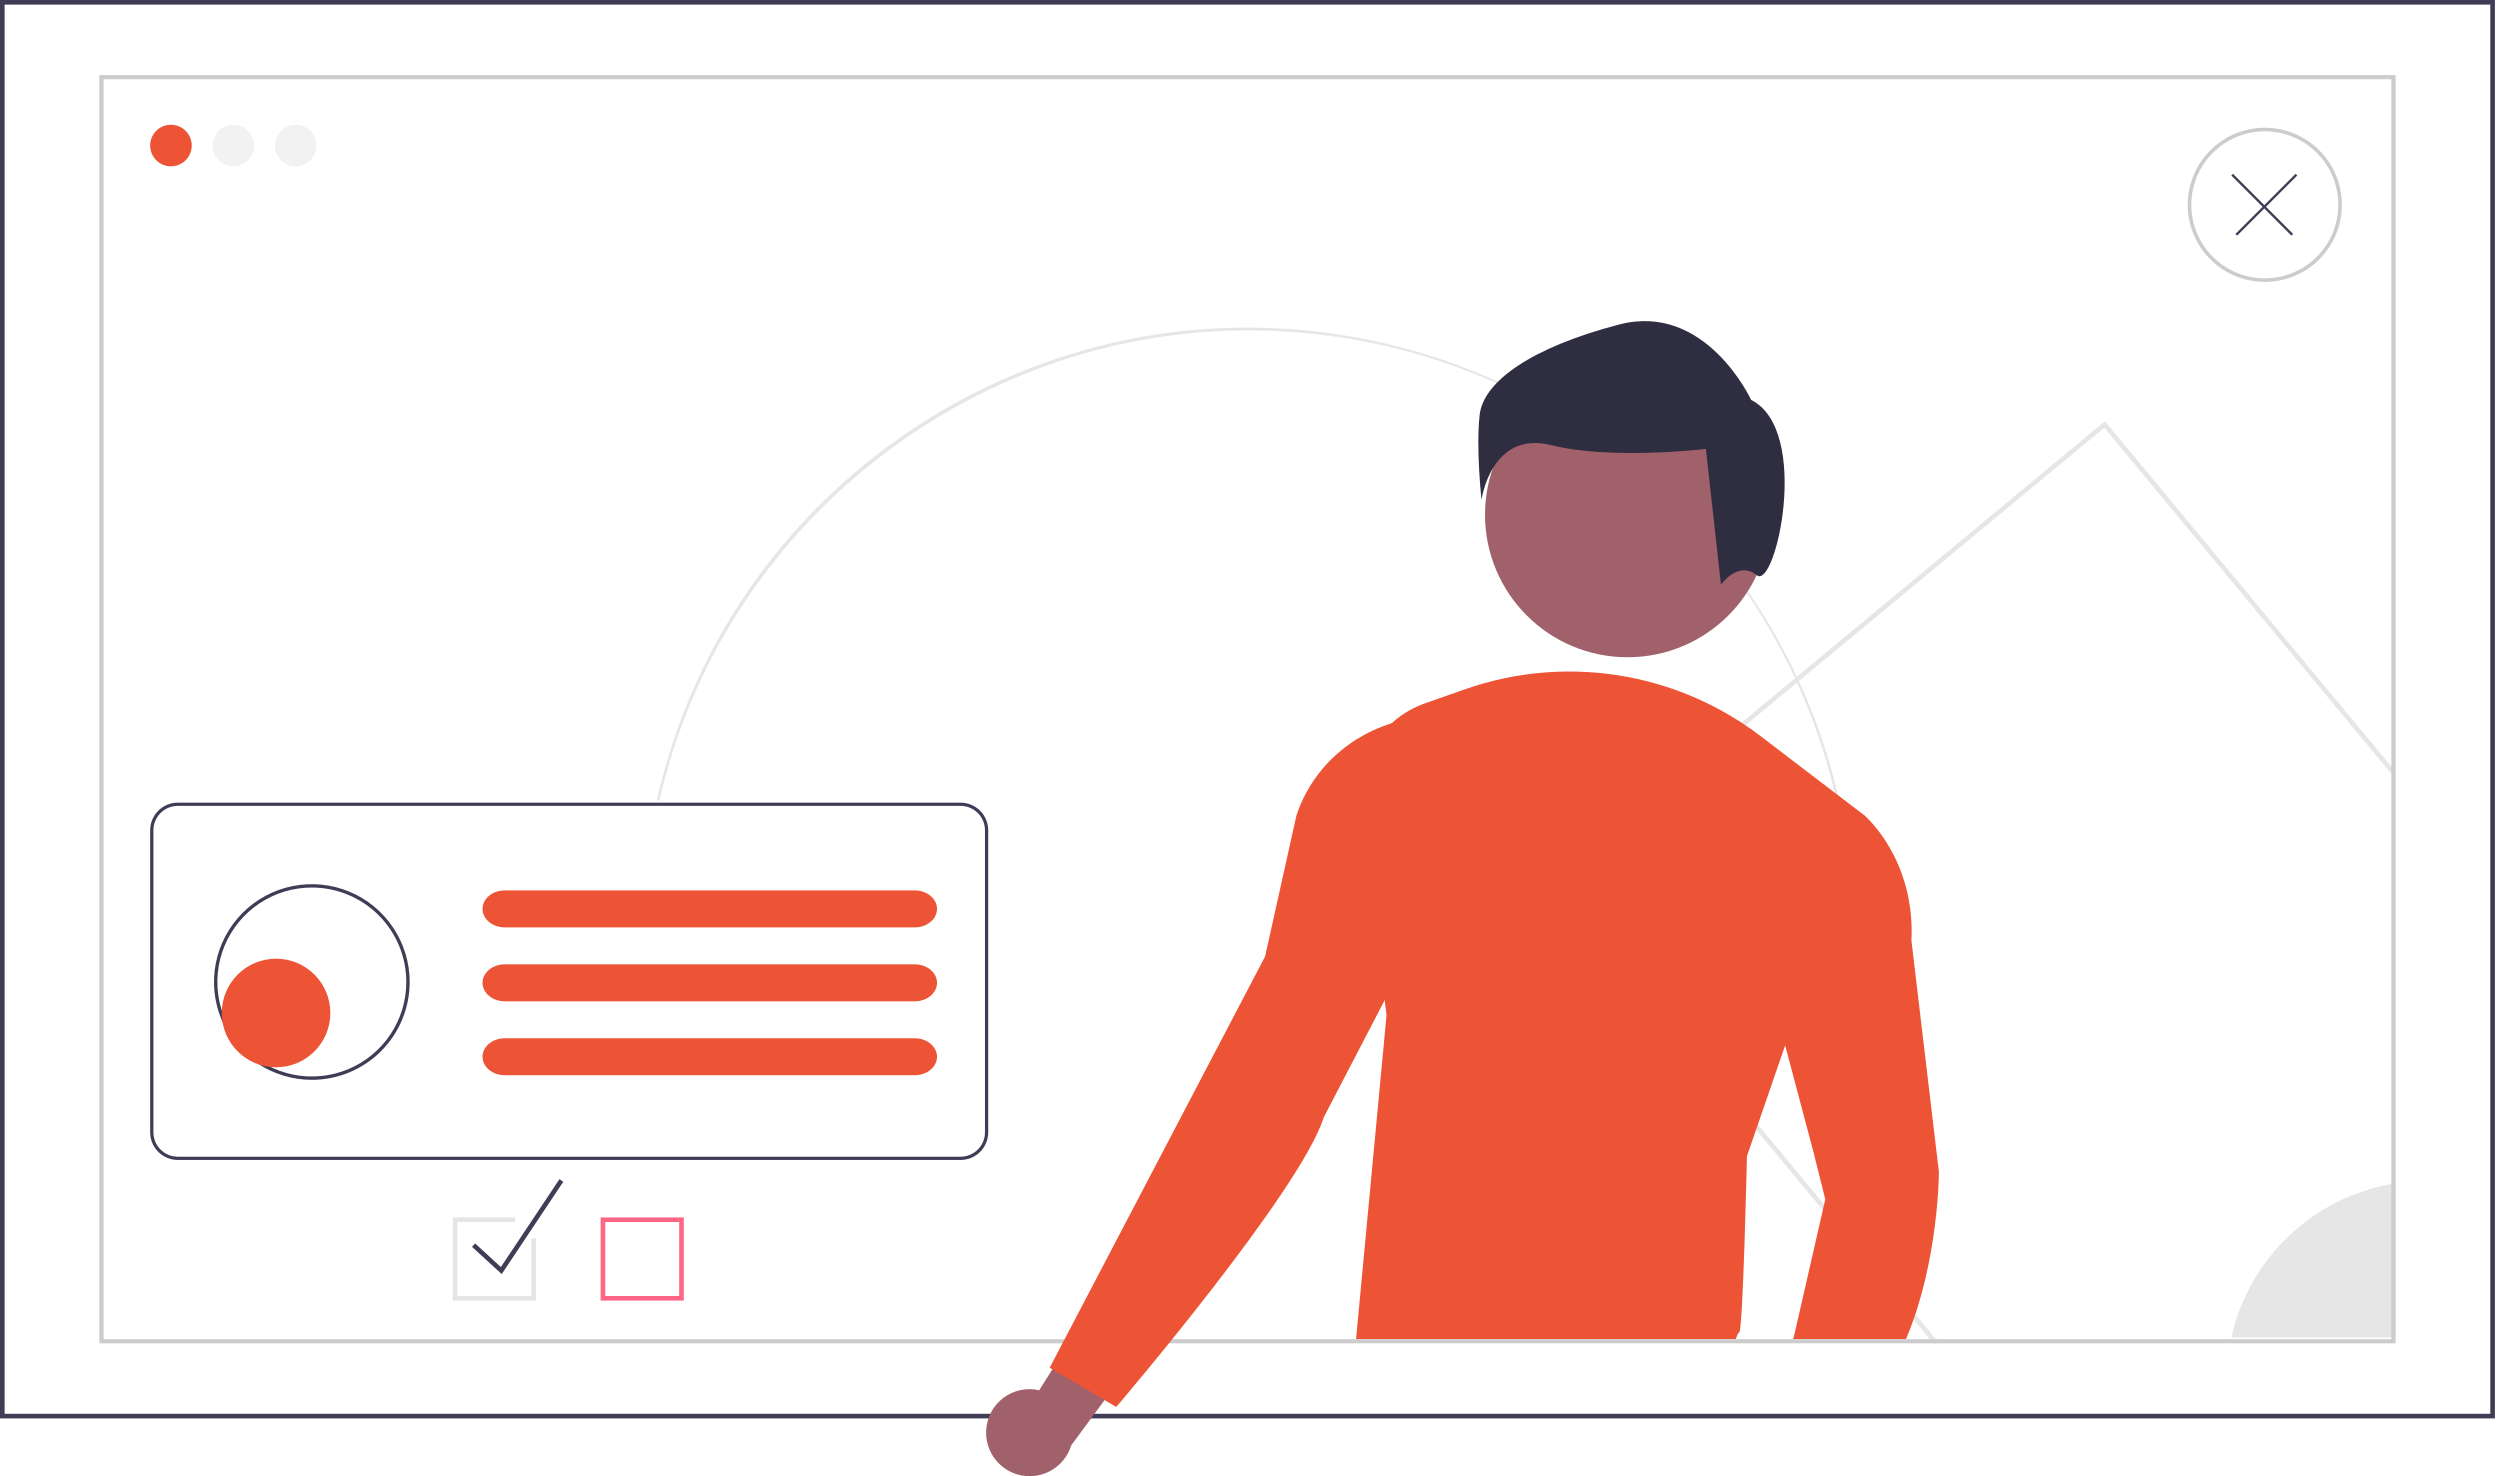 <svg xmlns="http://www.w3.org/2000/svg" width="210" height="124" viewBox="0 0 210 124" fill="none"><path d="M55.395 67.265L55.171 67.214C61.372 39.787 88.634 22.58 116.061 28.781C125.421 30.898 133.991 35.615 140.786 42.391C147.58 49.167 152.321 57.725 154.463 67.078L154.24 67.129C148.96 43.947 128.643 27.756 104.832 27.756C81.334 27.758 60.542 44.373 55.395 67.265Z" fill="#E6E6E6"></path><path d="M209.573 119.146H0V0H209.573V119.146ZM0.388 118.758H209.185V0.388H0.388V118.758Z" fill="#3F3D56"></path><path d="M14.36 13.972C15.324 13.972 16.106 13.19 16.106 12.225C16.106 11.261 15.324 10.479 14.36 10.479C13.395 10.479 12.613 11.261 12.613 12.225C12.613 13.19 13.395 13.972 14.36 13.972Z" fill="#ED5335"></path><path d="M19.599 13.972C20.564 13.972 21.345 13.19 21.345 12.225C21.345 11.261 20.564 10.479 19.599 10.479C18.634 10.479 17.852 11.261 17.852 12.225C17.852 13.19 18.634 13.972 19.599 13.972Z" fill="#F2F2F2"></path><path d="M24.838 13.972C25.803 13.972 26.585 13.19 26.585 12.225C26.585 11.261 25.803 10.479 24.838 10.479C23.874 10.479 23.092 11.261 23.092 12.225C23.092 13.19 23.874 13.972 24.838 13.972Z" fill="#F2F2F2"></path><path d="M201.229 99.395V112.355H187.429C188.164 109.06 189.873 106.062 192.334 103.751C194.796 101.44 197.895 99.922 201.229 99.395Z" fill="#E6E6E6"></path><path d="M176.938 35.531L176.814 35.381L130.36 73.906L130.211 74.03L162.398 112.84H162.902L130.758 74.08L176.763 35.928L201.229 65.43V64.82L176.938 35.531Z" fill="#E6E6E6"></path><path d="M136.714 55.208C143.326 55.208 148.686 49.849 148.686 43.237C148.686 36.626 143.326 31.266 136.714 31.266C130.103 31.266 124.743 36.626 124.743 43.237C124.743 49.849 130.103 55.208 136.714 55.208Z" fill="#A0616A"></path><path d="M156.614 68.495L149.953 87.81V87.811L146.742 97.124C146.742 97.124 146.414 111.931 146.085 111.931C146.017 111.931 145.919 112.144 145.81 112.48H113.909L116.469 85.277L116.312 84.009L114.31 67.761C114.083 65.918 114.492 64.053 115.471 62.474C116.45 60.896 117.939 59.699 119.691 59.084L123.037 57.907C127.427 56.364 132.146 56.004 136.72 56.864C140.783 57.628 144.612 59.333 147.899 61.842L156.614 68.495Z" fill="#ED5335"></path><path d="M147.095 33.592C147.095 33.592 143.295 25.357 136.009 27.258C128.723 29.158 124.606 32.009 124.29 34.859C123.973 37.71 124.448 41.986 124.448 41.986C124.448 41.986 125.24 36.126 130.308 37.393C135.377 38.661 143.294 37.71 143.294 37.71L144.561 49.112C144.561 49.112 145.987 47.053 147.57 48.321C149.154 49.587 152.163 36.126 147.095 33.592Z" fill="#2F2E41"></path><path d="M162.867 98.44C162.867 98.44 162.867 105.959 160.103 112.48H150.608L150.692 112.26L153.324 100.742L152.337 96.794L149.953 87.811V87.81C148.714 83.141 148.787 78.22 150.163 73.59L150.271 73.227C150.678 71.86 151.515 70.661 152.658 69.808C153.801 68.956 155.189 68.495 156.614 68.495C156.614 68.495 160.892 72.115 160.562 79.025L162.867 98.44Z" fill="#ED5335"></path><path d="M190.243 23.681C188.962 23.681 187.71 23.302 186.645 22.59C185.58 21.878 184.75 20.867 184.26 19.683C183.769 18.5 183.641 17.198 183.891 15.941C184.141 14.685 184.758 13.531 185.664 12.625C186.569 11.72 187.723 11.103 188.98 10.853C190.236 10.603 191.538 10.731 192.722 11.221C193.905 11.711 194.917 12.542 195.628 13.607C196.34 14.672 196.72 15.924 196.72 17.205C196.72 18.923 196.037 20.57 194.823 21.785C193.608 22.999 191.961 23.681 190.243 23.681ZM190.243 11.029C189.022 11.029 187.828 11.392 186.812 12.07C185.797 12.749 185.005 13.713 184.538 14.842C184.07 15.97 183.948 17.212 184.186 18.41C184.425 19.608 185.013 20.708 185.877 21.572C186.74 22.435 187.841 23.023 189.038 23.262C190.236 23.5 191.478 23.378 192.606 22.91C193.735 22.443 194.699 21.651 195.378 20.636C196.056 19.62 196.419 18.426 196.419 17.205C196.419 16.394 196.259 15.591 195.949 14.842C195.638 14.092 195.183 13.412 194.61 12.838C194.036 12.265 193.356 11.81 192.606 11.499C191.857 11.189 191.054 11.029 190.243 11.029Z" fill="#CCCCCC"></path><path d="M201.229 112.84H8.344V6.307H201.229V112.84ZM8.701 112.493H200.872V6.654H8.701V112.493Z" fill="#CCCCCC"></path><path d="M192.972 14.742L192.831 14.6L190.201 17.231L187.57 14.6L187.429 14.742L190.059 17.372L187.779 19.652L187.92 19.794L190.2 17.513L192.48 19.794L192.622 19.652L190.342 17.372L192.972 14.742Z" fill="#3F3D56"></path><path d="M80.691 67.422H14.933C14.318 67.422 13.728 67.667 13.293 68.102C12.859 68.537 12.614 69.126 12.613 69.741V95.116C12.614 95.731 12.858 96.321 13.293 96.756C13.728 97.191 14.318 97.436 14.933 97.437H80.691C81.306 97.436 81.895 97.191 82.33 96.756C82.765 96.322 83.009 95.732 83.01 95.117V69.741C83.009 69.126 82.765 68.537 82.33 68.102C81.895 67.667 81.306 67.422 80.691 67.422ZM82.737 95.117C82.737 95.659 82.521 96.179 82.137 96.563C81.754 96.947 81.233 97.162 80.691 97.163H14.933C14.39 97.162 13.87 96.947 13.486 96.563C13.103 96.179 12.887 95.659 12.886 95.117V69.741C12.887 69.198 13.103 68.678 13.486 68.295C13.87 67.911 14.39 67.695 14.933 67.695H80.691C81.233 67.695 81.754 67.911 82.137 68.295C82.521 68.678 82.737 69.198 82.737 69.741V95.117Z" fill="#3F3D56"></path><path d="M76.844 74.795H42.396C41.396 74.795 40.574 75.455 40.535 76.287C40.533 76.307 40.532 76.328 40.532 76.348C40.534 77.205 41.367 77.899 42.396 77.9H76.844C77.874 77.9 78.709 77.205 78.709 76.348C78.709 75.49 77.874 74.795 76.844 74.795Z" fill="#ED5335"></path><path d="M76.844 81.005H42.396C41.396 81.005 40.574 81.665 40.535 82.497C40.533 82.517 40.532 82.537 40.532 82.558C40.534 83.414 41.367 84.109 42.396 84.11H76.844C77.874 84.11 78.709 83.415 78.709 82.558C78.709 81.7 77.874 81.005 76.844 81.005Z" fill="#ED5335"></path><path d="M76.844 87.215H42.396C41.396 87.215 40.574 87.874 40.535 88.706C40.533 88.726 40.532 88.747 40.532 88.767C40.534 89.624 41.367 90.318 42.396 90.319H76.844C77.874 90.319 78.709 89.624 78.709 88.767C78.709 87.91 77.874 87.215 76.844 87.215Z" fill="#ED5335"></path><path d="M26.194 90.707C24.569 90.707 22.98 90.225 21.628 89.322C20.277 88.419 19.223 87.136 18.601 85.634C17.979 84.132 17.816 82.48 18.134 80.885C18.451 79.291 19.233 77.827 20.383 76.677C21.532 75.528 22.997 74.745 24.591 74.428C26.185 74.111 27.837 74.274 29.339 74.896C30.841 75.518 32.125 76.571 33.028 77.923C33.931 79.274 34.413 80.863 34.413 82.489C34.413 84.668 33.547 86.759 32.006 88.3C30.464 89.841 28.374 90.707 26.194 90.707ZM26.194 74.554C24.625 74.554 23.091 75.019 21.786 75.891C20.481 76.763 19.464 78.002 18.863 79.452C18.262 80.902 18.105 82.498 18.412 84.037C18.718 85.576 19.474 86.99 20.583 88.1C21.693 89.21 23.107 89.965 24.646 90.271C26.185 90.578 27.781 90.421 29.231 89.82C30.681 89.219 31.92 88.202 32.792 86.897C33.664 85.592 34.129 84.058 34.129 82.489C34.129 80.384 33.293 78.366 31.805 76.878C30.317 75.39 28.299 74.554 26.194 74.554Z" fill="#3F3D56"></path><path d="M57.439 109.25H50.453V102.264H57.439V109.25ZM50.841 108.862H57.051V102.652H50.841V108.862Z" fill="#FF6584"></path><path d="M42.145 107.023L39.649 104.736L39.912 104.45L42.073 106.431L46.993 99.052L47.316 99.267L42.145 107.023Z" fill="#3F3D56"></path><path d="M44.631 104.01V108.862H38.421V102.652H43.273V102.264H38.033V109.25H45.019V104.01H44.631Z" fill="#E5E5E5"></path><path d="M23.189 89.651C25.708 89.651 27.749 87.609 27.749 85.091C27.749 82.572 25.708 80.531 23.189 80.531C20.671 80.531 18.629 82.572 18.629 85.091C18.629 87.609 20.671 89.651 23.189 89.651Z" fill="#ED5335"></path><path d="M82.84 120.134C82.868 119.604 83.011 119.086 83.261 118.617C83.51 118.148 83.859 117.739 84.284 117.419C84.708 117.1 85.197 116.878 85.717 116.768C86.237 116.658 86.774 116.663 87.291 116.783L94.176 105.86L96.945 111.972L89.983 121.408C89.723 122.263 89.159 122.994 88.396 123.462C87.633 123.929 86.726 124.1 85.846 123.943C84.965 123.786 84.173 123.312 83.619 122.61C83.065 121.908 82.788 121.027 82.84 120.134Z" fill="#A0616A"></path><path d="M118.793 60.324L118.413 60.391C114.144 61.145 110.525 64.059 109.031 68.128C108.986 68.25 108.943 68.373 108.902 68.496L106.269 80.342L88.171 114.893L93.766 118.183C93.766 118.183 109.231 100.085 111.206 93.833L119.155 78.545C119.552 77.781 119.743 76.928 119.71 76.068L119.114 60.583C119.113 60.544 119.103 60.506 119.085 60.471C119.068 60.436 119.043 60.405 119.013 60.38C118.982 60.356 118.947 60.338 118.909 60.328C118.871 60.319 118.831 60.317 118.793 60.324Z" fill="#ED5335"></path></svg>